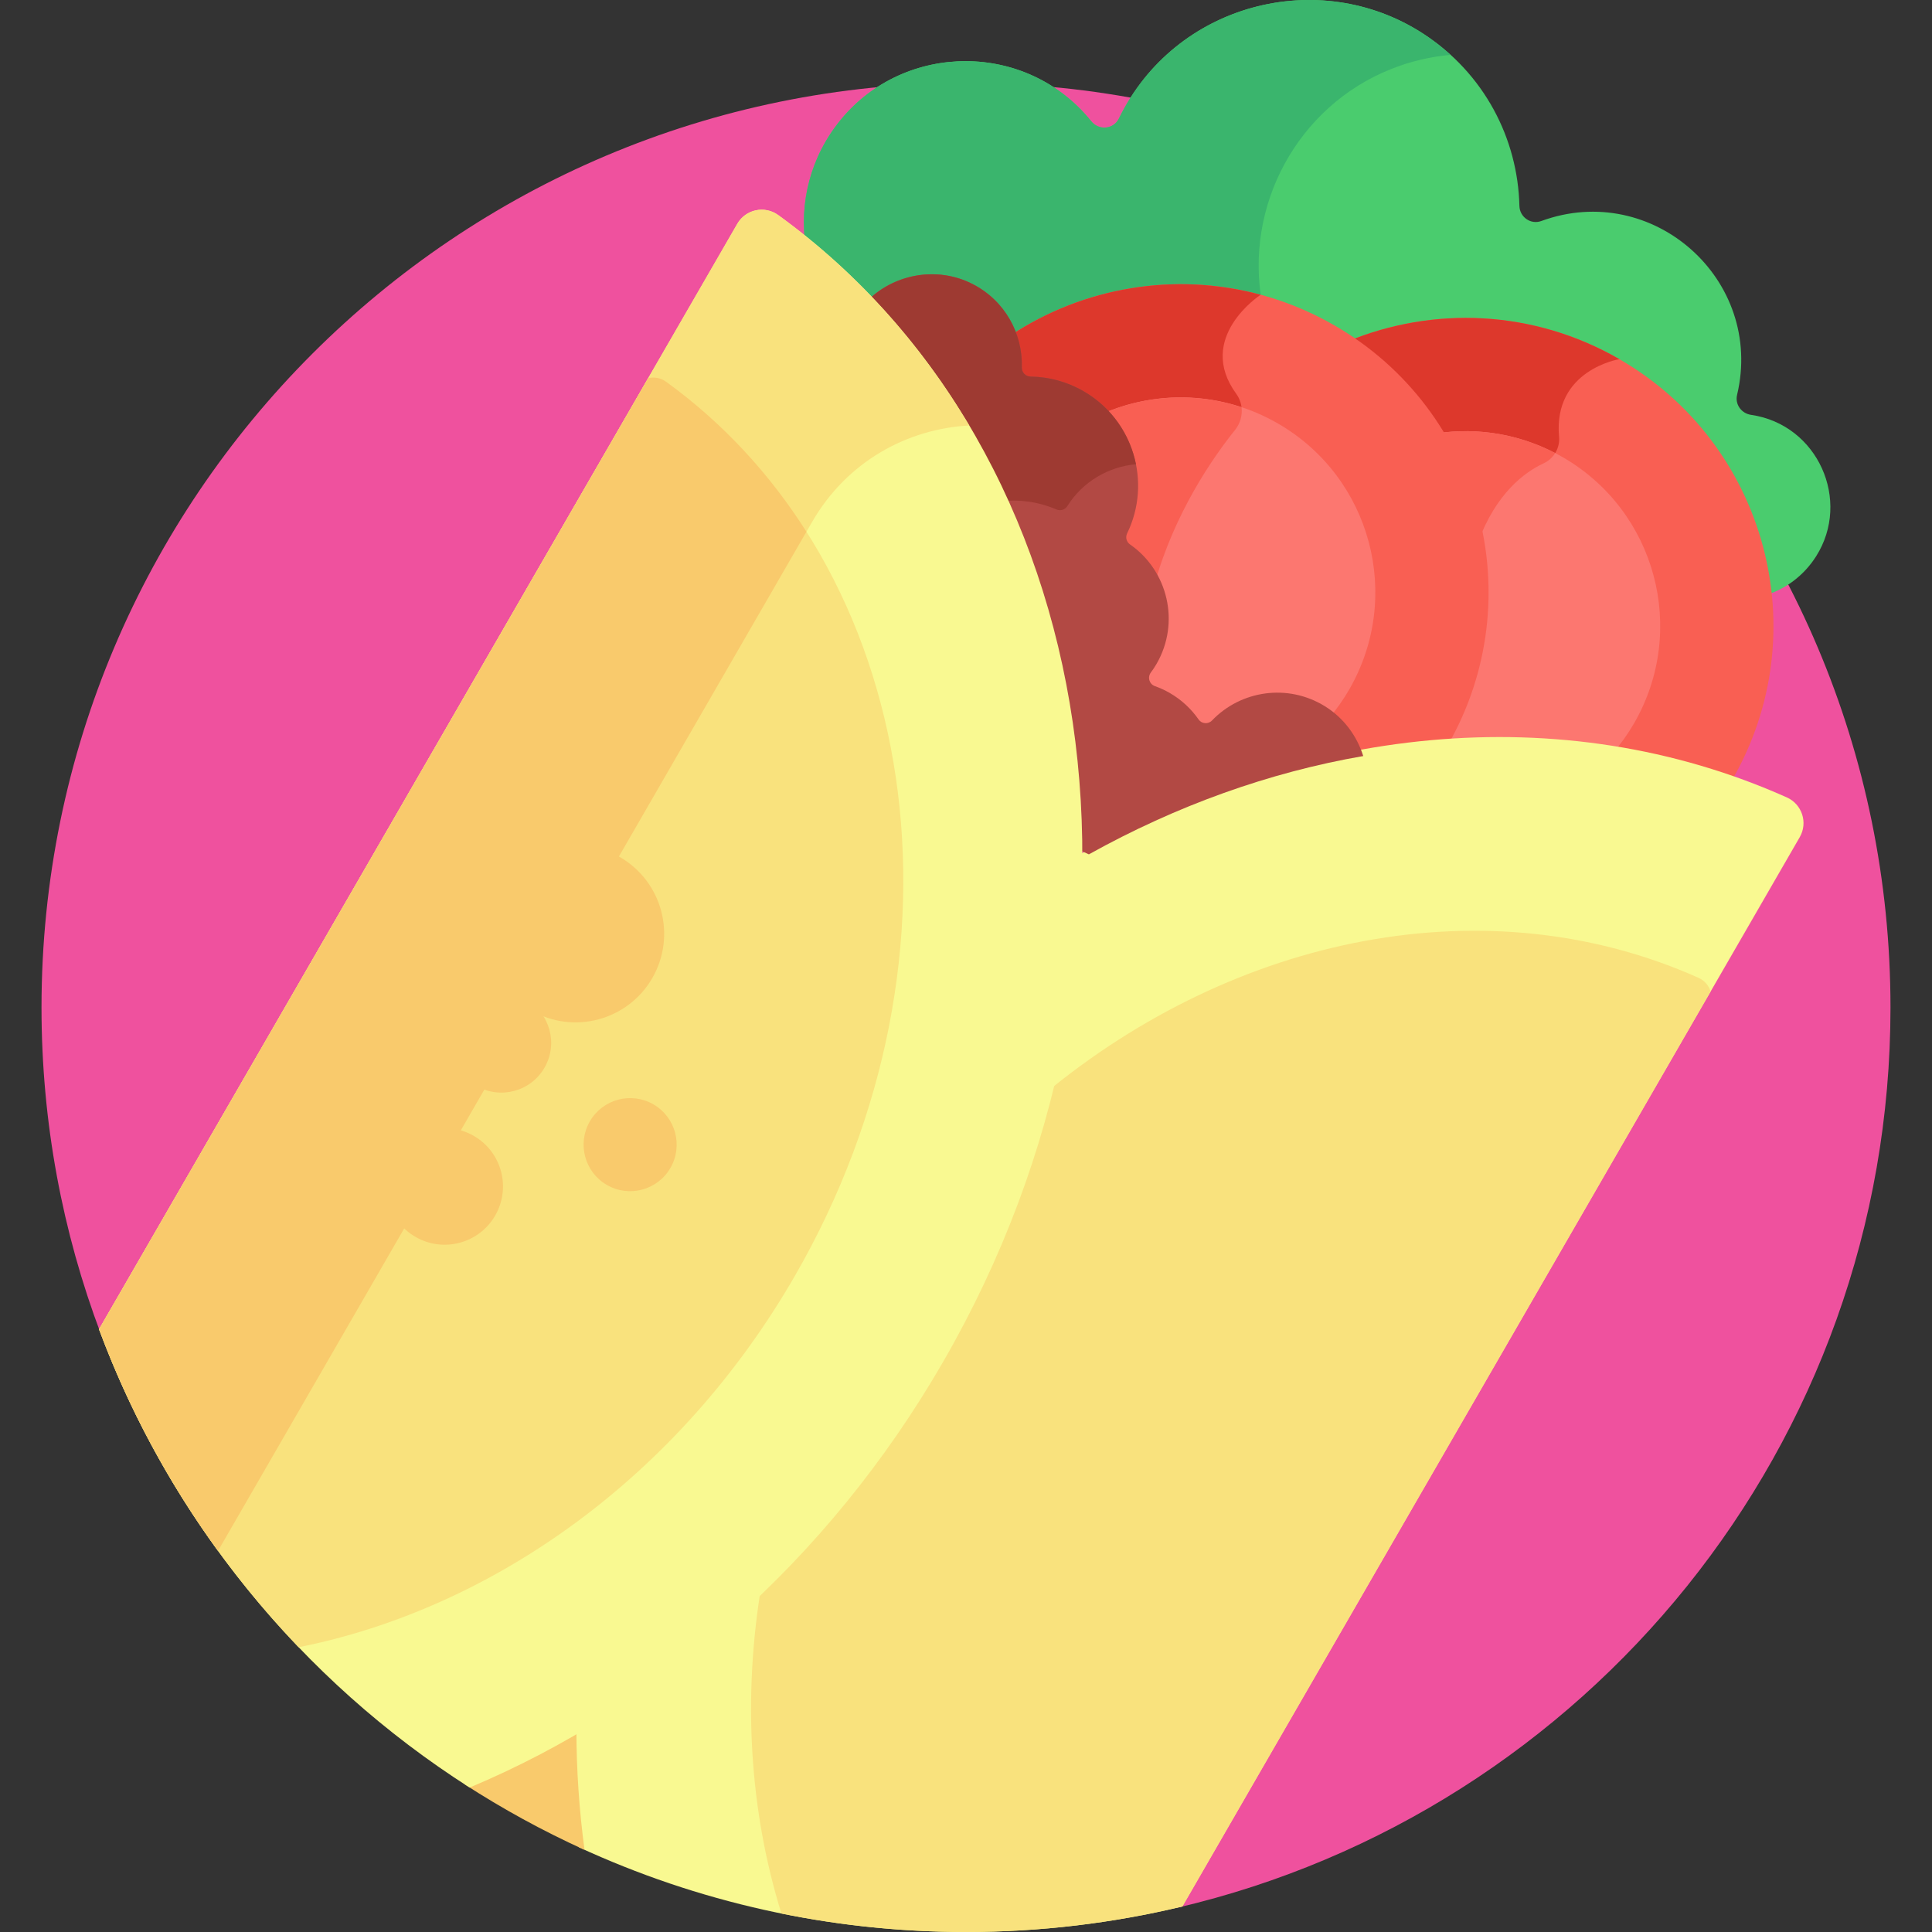 <?xml version="1.0" encoding="UTF-8" standalone="no"?><!-- icon666.com - MILLIONS OF FREE VECTOR ICONS --><svg width="1024" height="1024" viewBox="-11 0 512 512.002" xmlns="http://www.w3.org/2000/svg"><rect x="-11" y="0" width="512" height="512.002" fill="#333333" stroke="none"/><path d="m245 22c-135.309 0-245 109.691-245 245 0 30.461 5.574 59.613 15.734 86.52l285.316 152.031c108.297-25.348 188.949-122.527 188.949-238.551 0-135.309-109.688-245-245-245zm0 0" fill="#ef519e"/><path d="m218.879 80.629c7.227-6.312 17.922-7.91 26.77-3.355 5.48 2.82 9.371 7.422 11.402 12.695 24.82-15.691 57.281-17.449 84.477-1.746 1.879 1.082 3.676 2.246 5.43 3.453 22.191-8.512 47.887-7.324 70.07 5.488 22.988 13.27 37.066 36.039 40.164 60.488 5.199-1.711 9.883-5.16 13.09-10.211 9.387-14.785.48-34.93-17.23-37.5-2.555-.371-4.305-2.777-3.707-5.289 7.254-30.531-22.41-56.879-51.891-46.078-2.777 1.02-5.723-1.043-5.793-4.004-.418-17.789-9.281-35.16-25.586-45.703-27.59-17.84-65.734-7.973-80.562 22.562-1.391 2.855-5.305 3.203-7.297.727-17.133-21.309-49.359-21.035-66.312-.535-8.203 9.922-11.156 22.262-9.367 33.867 5.781 4.73 11.227 9.793 16.344 15.141zm0 0" fill="#4acc6e"/><path d="m357.859 18.215c5.129-2.023 10.352-3.207 15.543-3.68-2.25-2.047-4.68-3.957-7.332-5.668-27.586-17.84-65.734-7.973-80.562 22.562-1.387 2.859-5.305 3.203-7.297.727-17.129-21.309-49.355-21.035-66.312-.531-8.203 9.918-11.152 22.258-9.367 33.863 5.785 4.73 11.23 9.793 16.348 15.141 7.227-6.312 17.922-7.91 26.77-3.355 5.48 2.82 9.371 7.422 11.402 12.695 19.516-12.34 43.758-16.055 66.449-9.449-4.832-25.75 9.207-52.395 34.359-62.305zm0 0" fill="#3ab56d"/><path d="m378.754 135.246c5.664 20.125 3.309 41.32-6.637 59.684l-1.473 2.723 3.09-.199c25.82-1.648 50.621 1.664 73.941 9.824.117-.203.25-.398.367-.602 22.535-39.035 9.16-88.949-29.875-111.488-22.828-13.18-49.371-14.062-71.988-4.727 15.875 10.559 27.367 26.277 32.574 44.785zm0 0" fill="#f95f53"/><path d="m346.18 90.457c15.875 10.562 27.367 26.281 32.574 44.785.797 2.828 1.414 5.68 1.898 8.539 4.852-13.137 12.434-18.688 17.438-21 2.695-1.246 4.352-4.066 4.082-7.023-1.617-17.785 15.996-20.574 15.996-20.574-22.828-13.18-49.371-14.059-71.988-4.727zm0 0" fill="#dd382c"/><path d="m378.754 135.246c5.664 20.125 3.309 41.32-6.637 59.684l-1.473 2.723 3.09-.199c14.633-.934 28.934-.258 42.832 1.969 2.023-2.371 3.871-4.953 5.488-7.75 14.25-24.684 5.793-56.246-18.891-70.5-10.504-6.062-22.246-8-33.379-6.34 3.883 6.277 6.918 13.125 8.969 20.414zm0 0" fill="#fc7770"/><path d="m398.09 122.781c1.289-.594 2.332-1.559 3.051-2.719-9.977-5.188-20.934-6.785-31.355-5.234 3.883 6.281 6.918 13.129 8.969 20.418.797 2.828 1.414 5.676 1.898 8.535 4.852-13.137 12.434-18.688 17.438-21zm0 0" fill="#f95f53"/><path d="m258.086 97.305c-.035 1.113.367 2.16 1.129 2.957.758.789 1.781 1.234 2.883 1.246 4.613.066 9.176 1.324 13.195 3.645 12.32 7.113 17.094 22.688 10.867 35.457-.875 1.793-.316 3.926 1.328 5.066 9.402 6.543 12.273 19.453 6.539 29.387-.418.719-.887 1.434-1.402 2.121-.789 1.055-1.027 2.375-.648 3.625.375 1.242 1.297 2.211 2.535 2.645 4.379 1.555 8.094 4.418 10.719 8.191.688.988 1.773 1.613 2.98 1.707 1.207.094 2.383-.355 3.223-1.227 7.191-7.508 18.852-8.969 27.727-3.539 4.039 2.484 7.121 6.195 8.914 10.73l.516 1.309 1.383-.254c7.582-1.379 15.152-2.32 22.68-2.836 22.375-39.008 8.984-88.789-29.984-111.289-27.73-16.012-60.941-13.883-85.938 2.68.957 2.621 1.441 5.453 1.355 8.379zm0 0" fill="#f95f53"/><path d="m258.086 97.305c-.035 1.113.367 2.16 1.129 2.957.758.789 1.781 1.234 2.883 1.246 4.613.066 9.176 1.324 13.195 3.645 12.32 7.113 17.094 22.688 10.867 35.457-.875 1.793-.316 3.926 1.328 5.066 3.379 2.352 5.898 5.531 7.492 9.094 5.32-18.969 15.5-33.578 21.328-40.836 2.219-2.762 2.398-6.703.312-9.566-10.852-14.875 6.266-26.121 6.473-26.254-22.812-6.156-47.039-1.988-66.363 10.812.957 2.621 1.441 5.453 1.355 8.379zm0 0" fill="#dd382c"/><path d="m286.16 140.609c-.875 1.793-.316 3.926 1.328 5.066 9.402 6.543 12.273 19.453 6.539 29.387-.418.719-.887 1.434-1.402 2.121-.789 1.055-1.027 2.375-.648 3.625.375 1.242 1.297 2.211 2.535 2.645 4.379 1.555 8.094 4.418 10.719 8.191.688.988 1.773 1.613 2.98 1.707 1.207.094 2.383-.355 3.223-1.227 7.191-7.508 18.852-8.969 27.727-3.539.766.473 1.488 1.004 2.184 1.562 1.918-2.281 3.672-4.75 5.211-7.418 14.25-24.684 5.793-56.246-18.891-70.496-14.785-8.535-32.031-8.918-46.555-2.555 7.844 8.027 10.172 20.426 5.051 30.93zm0 0" fill="#fc7770"/><path d="m286.16 140.609c-.875 1.793-.316 3.926 1.328 5.066 3.379 2.352 5.898 5.531 7.492 9.094 5.32-18.969 15.5-33.578 21.328-40.836 1.387-1.727 1.977-3.91 1.715-6.008-12.301-4.07-25.453-3.27-36.91 1.75 7.84 8.031 10.168 20.43 5.047 30.934zm0 0" fill="#f95f53"/><path d="m462.539 211.328c-59.648-26.68-129.191-19.055-188.699 15.883-.32 43.957-12.277 89.934-36.887 132.562-24.613 42.629-58.453 75.969-96.359 98.227-.078 10.652.531 21.191 1.809 31.531 31.211 14.414 65.961 22.469 102.598 22.469 19.75 0 38.945-2.352 57.34-6.762l163.613-283.387c2.207-3.824.617-8.719-3.414-10.523zm0 0" fill="#f9f991"/><path d="m112.016 472.789c10.141 6.566 20.793 12.41 31.891 17.445-1.41-10.465-2.137-21.137-2.16-31.938-9.68 5.562-19.621 10.395-29.73 14.492zm0 0" fill="#f9ca6c"/><path d="m274.656 224.922c.125.078.238.164.367.238.832.48 1.68.883 2.543 1.254 23.199-12.926 47.82-21.742 72.707-26.051-1.68-5.348-5.176-10.137-10.215-13.234-9.855-6.062-22.254-4.133-29.863 3.809-1.008 1.051-2.727.922-3.559-.273-1.941-2.789-4.504-5.211-7.645-7.023-1.266-.73-2.574-1.328-3.906-1.801-1.516-.535-2.051-2.348-1.09-3.633.543-.723 1.047-1.484 1.512-2.289 6.277-10.867 3.074-24.609-7.047-31.648-.938-.652-1.262-1.883-.762-2.91 6.594-13.527 1.684-30.047-11.551-37.688-4.426-2.559-9.254-3.809-14.027-3.875-1.332-.02-2.367-1.109-2.324-2.441.266-8.898-4.438-17.645-13.008-22.059-9.52-4.898-21.184-2.688-28.359 4.867 35.988 37.387 55.426 89.273 56.227 144.758zm0 0" fill="#b24944"/><path d="m268.98 135.02c1.051.453 2.266.07 2.875-.898 4.094-6.512 10.922-10.449 18.188-11.094-1.582-7.859-6.402-15.031-13.891-19.355-4.43-2.559-9.254-3.809-14.031-3.875-1.332-.02-2.363-1.109-2.324-2.441.266-8.898-4.438-17.645-13.008-22.059-9.516-4.898-21.18-2.688-28.359 4.867 14.793 15.367 26.777 33.184 35.832 52.691 4.879-.566 9.945.105 14.719 2.164zm0 0" fill="#9e3a32"/><path d="m302.34 505.238 139.988-242.469c-.469-1.555-1.574-2.906-3.188-3.629-55.699-24.914-122.461-11.477-173.609 30.965-6.09 23.629-15.559 47.113-28.578 69.668-13.02 22.551-28.625 42.496-46.047 59.582-5.184 30.391-3.273 60.562 5.184 87.758 15.805 3.203 32.16 4.887 48.91 4.887 19.75 0 38.945-2.352 57.34-6.762zm0 0" fill="#f9e27d"/><path d="m195.223 56.992c-3.578-2.59-8.613-1.52-10.82 2.305l-169.148 292.965c18.715 50.402 53.527 92.973 98.203 121.461 49.527-20.75 94.707-59.523 125.473-112.809 63.246-109.547 42.934-241.195-43.707-303.922zm0 0" fill="#f9f991"/><path d="m195.223 56.992c-3.578-2.59-8.613-1.52-10.82 2.305l-169.148 292.965c7.84 21.105 18.5 40.832 31.527 58.734l157.41-272.641c9.324-16.148 25.301-24.703 41.668-25.598-12.91-21.711-29.863-40.723-50.637-55.766zm0 0" fill="#f9e27d"/><path d="m165.512 101.16c-1.43-1.035-3.156-1.316-4.734-.945l-145.523 252.047c11.773 31.711 29.918 60.32 52.883 84.273 51.281-10.23 100.645-44.945 131.465-98.328 49.332-85.441 33.488-188.121-34.09-237.047zm0 0" fill="#f9e27d"/><g fill="#f9ca6c"><path d="m160.777 100.215-145.523 252.047c7.84 21.105 18.5 40.832 31.527 58.734l155.93-270.082c-9.754-15.379-22.199-28.895-37.199-39.754-1.43-1.035-3.156-1.316-4.734-.945zm0 0"/><path d="m153.273 227.129c-11.23-6.48-25.59-2.633-32.07 8.594-6.484 11.23-2.637 25.59 8.594 32.07 11.227 6.484 25.586 2.637 32.07-8.59 6.48-11.23 2.637-25.59-8.594-32.074zm0 0"/><path d="m128.469 264.938c-6.309-3.641-14.375-1.48-18.016 4.828-3.645 6.309-1.48 14.375 4.828 18.016 6.309 3.645 14.375 1.484 18.016-4.824 3.641-6.309 1.48-14.375-4.828-18.02zm0 0"/><path d="m114.57 301.027c-7.391-4.266-16.844-1.734-21.109 5.656-4.27 7.395-1.738 16.844 5.656 21.113 7.391 4.266 16.844 1.734 21.109-5.656 4.27-7.395 1.734-16.844-5.656-21.113zm0 0"/><path d="m162.156 292.664c-5.895-3.406-13.438-1.383-16.844 4.516-3.406 5.898-1.383 13.438 4.512 16.844 5.898 3.406 13.441 1.387 16.848-4.512 3.406-5.898 1.383-13.441-4.516-16.848zm0 0"/></g></svg>